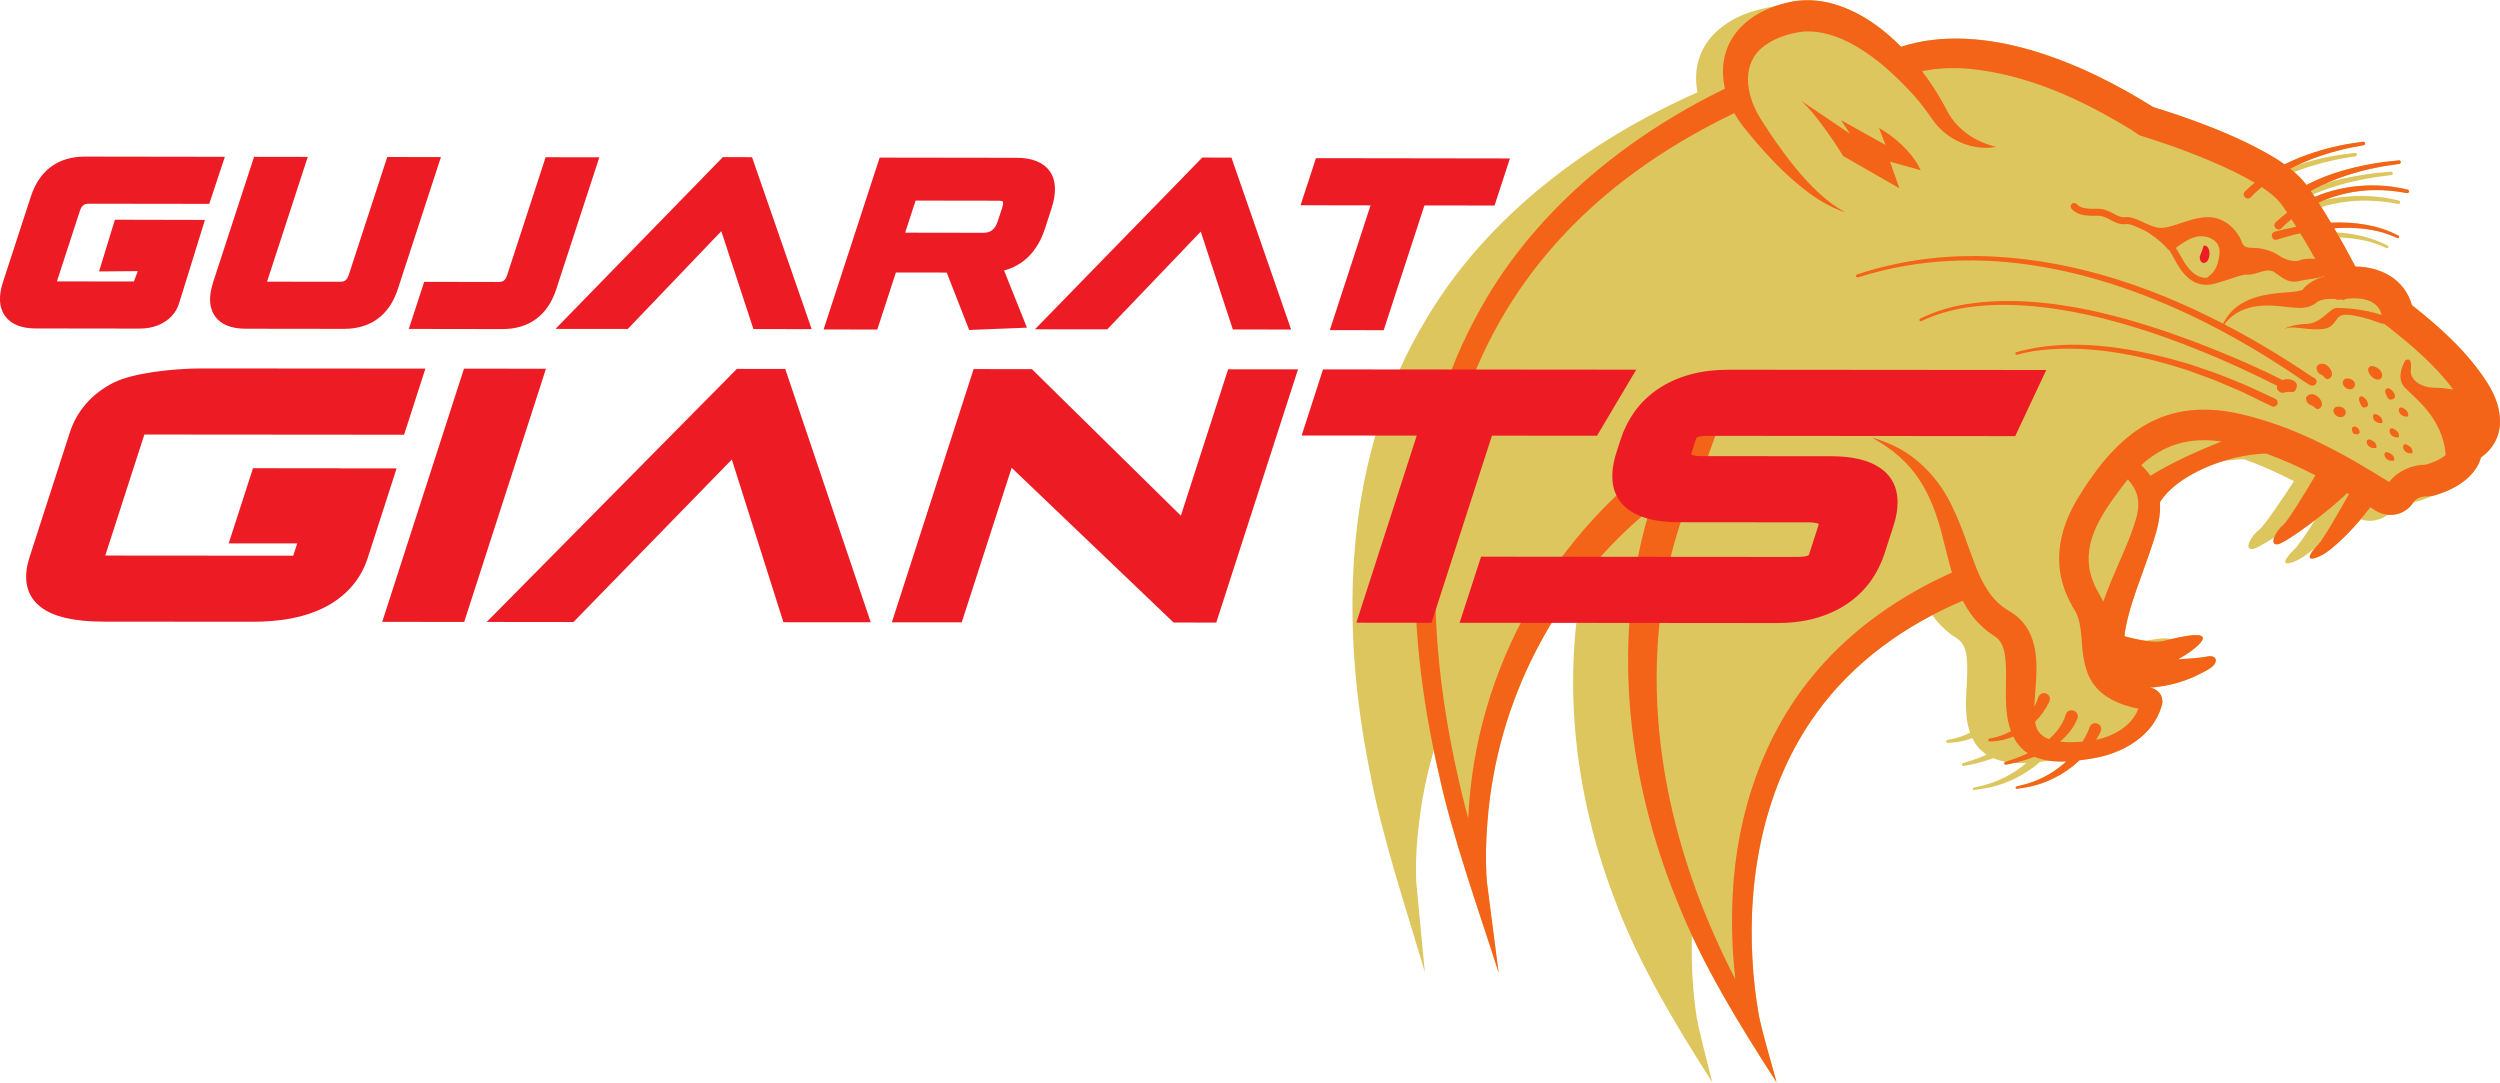 <svg xmlns="http://www.w3.org/2000/svg" width="480.568" height="208.087" version="1.1" viewBox="46.78 756.6 806.13 348.91">
 <defs>
  <clipPath id="clipPath2180">
   <path transform="translate(-272.01 -161.08)" d="m0 900h720v-900h-720z"/>
  </clipPath>
  <clipPath id="clipPath2182">
   <path transform="translate(-272.46 -161.36)" d="m0 900h720v-900h-720z"/>
  </clipPath>
  <clipPath id="clipPath2184">
   <path transform="translate(-266.76 -161.55)" d="m0 900h720v-900h-720z"/>
  </clipPath>
  <clipPath id="clipPath2190">
   <path transform="translate(-253.07 -168.54)" d="m0 900h720v-900h-720z"/>
  </clipPath>
  <clipPath id="clipPath2192">
   <path transform="translate(-267.6 -160.6)" d="m0 900h720v-900h-720z"/>
  </clipPath>
  <clipPath id="clipPath2194">
   <path transform="translate(-268.16 -159.95)" d="m0 900h720v-900h-720z"/>
  </clipPath>
  <clipPath id="clipPath2196">
   <path transform="translate(-269.13 -159.09)" d="m0 900h720v-900h-720z"/>
  </clipPath>
  <clipPath id="clipPath2198">
   <path transform="translate(-268.55 -159.51)" d="m0 900h720v-900h-720z"/>
  </clipPath>
  <clipPath id="clipPath2200">
   <path transform="translate(-265.84 -161.47)" d="m0 900h720v-900h-720z"/>
  </clipPath>
  <clipPath id="clipPath2202">
   <path transform="translate(-266.82 -160.99)" d="m0 900h720v-900h-720z"/>
  </clipPath>
  <clipPath id="clipPath2204">
   <path transform="translate(-268.15 -161.37)" d="m0 900h720v-900h-720z"/>
  </clipPath>
  <clipPath id="clipPath2206">
   <path transform="translate(-268.92 -161.47)" d="m0 900h720v-900h-720z"/>
  </clipPath>
  <clipPath id="clipPath2208">
   <path transform="translate(-268.58 -160.65)" d="m0 900h720v-900h-720z"/>
  </clipPath>
  <clipPath id="clipPath2210">
   <path transform="translate(-269.27 -160.83)" d="m0 900h720v-900h-720z"/>
  </clipPath>
  <clipPath id="clipPath2212">
   <path transform="translate(-269.3 -159.87)" d="m0 900h720v-900h-720z"/>
  </clipPath>
  <clipPath id="clipPath2214">
   <path transform="translate(-269.87 -160.28)" d="m0 900h720v-900h-720z"/>
  </clipPath>
  <clipPath id="clipPath2216">
   <path transform="translate(-269.74 -159.36)" d="m0 900h720v-900h-720z"/>
  </clipPath>
  <clipPath id="clipPath2218">
   <path transform="translate(-268.76 -160.34)" d="m0 900h720v-900h-720z"/>
  </clipPath>
  <clipPath id="clipPath2220">
   <path transform="translate(-267.18 -161.97)" d="m0 900h720v-900h-720z"/>
  </clipPath>
  <clipPath id="clipPath2222">
   <path transform="translate(-265.57 -160.85)" d="m0 900h720v-900h-720z"/>
  </clipPath>
  <clipPath id="clipPath2224">
   <path transform="translate(-263.19 -165.64)" d="m0 900h720v-900h-720z"/>
  </clipPath>
  <clipPath id="clipPath2226">
   <path transform="translate(-246.77 -159.54)" d="m0 900h720v-900h-720z"/>
  </clipPath>
  <clipPath id="clipPath2228">
   <path transform="translate(-240.27 -168.65)" d="m0 900h720v-900h-720z"/>
  </clipPath>
 </defs>
 <g>
  <path transform="matrix(9.94 0 0 -9.94 844.46 882.87)" d="m0 0c-0.623 1.002-1.5 1.788-2.423 2.519-0.212 0.827-0.984 1.233-1.834 1.249-0.114 0.228-0.231 0.45-0.351 0.674-0.101 0.187-0.204 0.373-0.309 0.557 0.546 0.032 1.094-3e-3 1.614-0.153 0.161-0.049 0.318-0.109 0.468-0.182 0.052-0.025 0.092 0.05 0.044 0.076-0.661 0.35-1.442 0.463-2.229 0.441-0.126 0.216-0.255 0.43-0.389 0.642 0.576 0.244 1.201 0.375 1.825 0.38 0.378 4e-3 0.756-0.034 1.126-0.108 0.03-6e-3 0.062 0.012 0.07 0.042s-0.01 0.06-0.041 0.068c-1.009 0.25-2.119 0.185-3.099-0.197-0.041 0.064-0.083 0.127-0.126 0.19 0.044 0.023 0.088 0.045 0.132 0.067 0.661 0.32 1.382 0.533 2.106 0.659 0.237 0.045 0.501 0.076 0.738 0.106 0.076 0.011 0.063 0.117-0.011 0.111-0.166-0.015-0.333-0.027-0.499-0.045-0.883-0.109-1.791-0.31-2.599-0.703-1e-3 1e-3 -1e-3 2e-3 -2e-3 3e-3 -0.151 0.195-0.327 0.367-0.519 0.522 0.138 0.066 0.278 0.129 0.421 0.187 0.406 0.16 0.834 0.297 1.262 0.389 0.249 0.06 0.53 0.105 0.782 0.145 0.032 4e-3 0.057 0.033 0.053 0.064s-0.033 0.052-0.065 0.048c-0.178-0.024-0.356-0.044-0.533-0.071-0.724-0.118-1.44-0.316-2.109-0.62-0.377 0.27-0.8 0.488-1.204 0.692-1.006 0.483-2.042 0.86-3.114 1.193-2.28 1.439-5.573 2.852-8.374 2.04l1e-3 -3e-3c-0.958 0.983-2.373 1.81-3.854 1.453-0.472-0.106-0.927-0.277-1.337-0.59-0.748-0.571-0.955-1.364-0.803-2.129-3.542-1.569-6.79-4.005-8.759-7.287-2.75-4.49-2.855-9.907-1.861-14.802 0.372-2.02 1.19-4.463 1.773-6.45l-0.278 2.934c-5e-3 0.072-7e-3 0.157-9e-3 0.236-8e-3 0.573 0.033 1.147 0.106 1.718 0.475 3.97 2.657 7.639 5.944 10.107-0.063-0.174-0.122-0.348-0.179-0.523-1.278-3.991-0.892-8.304 0.576-12.114 0.769-2.079 1.975-4.063 3.164-5.934-0.101 0.439-0.495 1.869-0.535 2.318-0.073 0.528-0.113 1.061-0.126 1.596-0.069 2.814 0.647 5.755 2.487 8.044 1.3 1.635 3.114 2.83 5.078 3.597 0.096-0.194 0.212-0.382 0.354-0.559 0.178-0.219 0.397-0.419 0.643-0.573 0.076-0.047 0.15-0.107 0.2-0.177 0.154-0.211 0.166-0.511 0.172-0.793 0.01-0.66-0.145-1.44 0.091-2.111-0.224-0.119-0.472-0.196-0.728-0.235-0.027-3e-3 -0.048-0.025-0.048-0.051 1e-3 -0.027 0.025-0.048 0.053-0.046 0.204 0.011 0.413 0.03 0.613 0.095 0.062 0.017 0.122 0.039 0.182 0.062 0.025-0.052 0.052-0.103 0.082-0.153 0.106-0.164 0.236-0.289 0.384-0.385-0.039-0.018-0.076-0.035-0.099-0.046-0.19-0.081-0.465-0.172-0.667-0.231-0.059-0.018-0.037-0.101 0.021-0.09l0.354 0.069c0.2 0.049 0.415 0.112 0.61 0.182 0.319-0.136 0.693-0.169 1.068-0.155-0.371-0.318-0.814-0.559-1.289-0.698-0.12-0.041-0.291-0.07-0.417-0.103-0.049-0.012-0.035-0.081 0.013-0.075l0.216 0.031c0.707 0.096 1.388 0.413 1.923 0.88 0.159 0.018 0.315 0.04 0.463 0.063 0.978 0.15 2.03 0.696 2.36 1.676 0.024 0.063 0.036 0.137 0.028 0.205-0.019 0.198-0.193 0.354-0.393 0.381 0 0-3e-3 1e-3 -7e-3 2e-3 0.987 0.07 1.554 0.362 1.936 0.555 0.462 0.233 0.34 0.506 0.017 0.435-0.176-0.039-0.612-0.065-0.974-0.081 0.298 0.153 0.546 0.317 0.705 0.463 0.528 0.487-0.462 0.293-1.148 0.134-0.325-0.076-0.857 0.025-1.327 0.153 0.013 0.103 0.033 0.211 0.06 0.32 0.192 0.767 0.535 1.489 0.838 2.247 0.21 0.547 0.47 1.118 0.451 1.717 0 5e-3 -1e-3 9e-3 -1e-3 0.014 0.162 0.231 0.387 0.435 0.636 0.609 0.817 0.556 1.963 0.9 2.973 0.925 0.555-0.197 1.095-0.44 1.62-0.71-0.35-0.536-0.969-1.462-1.14-1.588-0.243-0.179-0.505-0.648-0.202-0.614 0.261 0.03 1.753 1.051 2.378 1.626 0.02-0.012 0.039-0.023 0.059-0.034-0.298-0.48-0.906-1.444-1.081-1.603-0.234-0.213-0.554-0.627 0.041-0.378 0.456 0.191 1.281 0.988 1.734 1.555 0.038-0.024 0.075-0.047 0.113-0.071 0.347-0.253 0.846-0.243 1.182 0.053 0.081 0.064 0.131 0.155 0.203 0.225 0.103 0.092 0.26 0.129 0.401 0.125h-7e-3l0.193 0.015c0.666 0.161 1.44 0.548 1.657 1.22 0.867 0.578 0.814 1.538 0.302 2.367" clip-path="url(#clipPath2180)" fill="#ddc65e"/>
  <path transform="matrix(9.94 0 0 -9.94 848.89 880.09)" d="m0 0c-0.644 1.012-1.529 1.802-2.456 2.535-0.236 0.837-1.003 1.242-1.832 1.249-0.119 0.23-0.241 0.454-0.366 0.681-0.105 0.188-0.212 0.375-0.321 0.562 0.531 0.037 1.066 8e-3 1.579-0.138 0.159-0.048 0.314-0.108 0.463-0.18 0.052-0.025 0.088 0.051 0.04 0.078-0.657 0.348-1.423 0.454-2.189 0.422-0.13 0.219-0.264 0.435-0.402 0.648 0.553 0.254 1.157 0.395 1.766 0.407 0.368 8e-3 0.738-0.026 1.102-0.097 0.03-6e-3 0.06 0.013 0.067 0.043 7e-3 0.031-0.012 0.062-0.043 0.069-0.993 0.243-2.073 0.163-3.014-0.235-0.043 0.064-0.085 0.127-0.129 0.191 0.042 0.023 0.084 0.047 0.125 0.069 0.633 0.333 1.328 0.558 2.03 0.695 0.229 0.048 0.486 0.083 0.716 0.116 0.074 0.012 0.058 0.12-0.014 0.113-0.162-0.017-0.324-0.032-0.485-0.051-0.858-0.123-1.736-0.337-2.509-0.746-1e-3 1e-3 -2e-3 2e-3 -2e-3 3e-3 -0.154 0.197-0.331 0.369-0.524 0.524 0.132 0.069 0.266 0.134 0.403 0.195 0.389 0.167 0.802 0.311 1.215 0.411 0.242 0.063 0.514 0.112 0.758 0.156 0.031 5e-3 0.054 0.034 0.049 0.066-5e-3 0.031-0.034 0.052-0.065 0.048-0.172-0.027-0.345-0.049-0.517-0.079-0.701-0.128-1.392-0.338-2.032-0.655-0.377 0.27-0.796 0.485-1.197 0.688-0.995 0.477-2.014 0.847-3.067 1.171-2.263 1.429-5.501 2.816-8.173 1.956l1e-3 -3e-3c-0.961 0.981-2.353 1.798-3.765 1.415-0.449-0.113-0.88-0.292-1.261-0.613-0.696-0.586-0.864-1.389-0.69-2.158-3.332-1.625-6.339-4.112-8.087-7.426-2.438-4.521-2.324-9.936-1.19-14.818 0.432-2.014 1.304-4.448 1.934-6.428l-0.378 2.925c-7e-3 0.071-0.013 0.156-0.018 0.236-0.029 0.571-0.013 1.144 0.034 1.714 0.297 3.966 2.231 7.649 5.271 10.144-0.053-0.174-0.104-0.35-0.151-0.525-1.067-4.008-0.532-8.323 1.013-12.128 0.813-2.078 2.04-4.059 3.247-5.929-0.113 0.439-0.544 1.868-0.599 2.317-0.09 0.528-0.149 1.062-0.181 1.596-0.172 2.816 0.402 5.764 2.077 8.067 1.185 1.648 2.883 2.859 4.744 3.643 0.1-0.195 0.218-0.383 0.362-0.561 0.179-0.219 0.397-0.419 0.64-0.572 0.075-0.047 0.148-0.107 0.2-0.177 0.155-0.212 0.178-0.514 0.195-0.798 0.034-0.664-0.087-1.449 0.165-2.123-0.212-0.121-0.448-0.2-0.693-0.24-0.025-3e-3 -0.045-0.025-0.043-0.052 1e-3 -0.027 0.025-0.048 0.052-0.046 0.196 0.012 0.396 0.033 0.587 0.098 0.059 0.019 0.116 0.04 0.173 0.064 0.026-0.052 0.053-0.104 0.085-0.154 0.108-0.164 0.238-0.289 0.384-0.385-0.037-0.018-0.072-0.036-0.094-0.046-0.18-0.084-0.442-0.176-0.635-0.236-0.055-0.018-0.031-0.102 0.025-0.09l0.338 0.071c0.191 0.05 0.396 0.114 0.581 0.185 0.313-0.135 0.674-0.167 1.036-0.151-0.346-0.322-0.765-0.566-1.217-0.708-0.115-0.042-0.278-0.071-0.398-0.106-0.047-0.012-0.031-0.081 0.015-0.074l0.206 0.032c0.679 0.099 1.323 0.42 1.823 0.892 0.153 0.019 0.302 0.043 0.444 0.066 0.939 0.156 1.937 0.709 2.221 1.699 0.02 0.064 0.03 0.138 0.019 0.207-0.026 0.2-0.199 0.356-0.394 0.382 0 0-3e-3 1e-3 -7e-3 2e-3 0.952 0.076 1.491 0.373 1.855 0.57 0.439 0.238 0.311 0.512 0 0.439-0.169-0.04-0.59-0.069-0.941-0.087 0.284 0.156 0.518 0.323 0.666 0.471 0.494 0.494-0.457 0.293-1.116 0.128-0.312-0.077-0.83 0.022-1.289 0.148 9e-3 0.103 0.024 0.212 0.046 0.322 0.158 0.776 0.464 1.506 0.73 2.273 0.183 0.553 0.414 1.132 0.374 1.737-1e-3 5e-3 -1e-3 0.01-2e-3 0.015 0.148 0.234 0.359 0.442 0.594 0.619 0.772 0.569 1.871 0.926 2.851 0.96 0.546-0.196 1.08-0.437 1.6-0.707-0.322-0.545-0.89-1.486-1.051-1.615-0.229-0.183-0.467-0.659-0.175-0.622 0.253 0.032 1.667 1.076 2.255 1.663 0.019-0.012 0.039-0.023 0.058-0.035-0.272-0.488-0.829-1.468-0.994-1.63-0.22-0.218-0.516-0.639 0.053-0.382 0.437 0.197 1.211 1.009 1.632 1.586 0.037-0.023 0.075-0.047 0.112-0.07 0.347-0.254 0.833-0.241 1.151 0.062 0.076 0.065 0.122 0.158 0.19 0.229 0.097 0.095 0.248 0.133 0.386 0.13h-7e-3l0.188 0.017c0.644 0.168 1.386 0.567 1.575 1.25 0.827 0.594 0.742 1.568 0.212 2.406" clip-path="url(#clipPath2182)" fill="#ddc65e"/>
  <g fill="#f36318">
   <path transform="matrix(9.94 0 0 -9.94 792.29 878.2)" d="m0 0h1e-3 -1e-3m-0.098-0.059c5e-3 0.014 0.019 0.026 0.036 0.036-0.013-9e-3 -0.025-0.021-0.036-0.036m-2.906 4.029c-0.059-0.419-0.17-0.569-0.407-0.741-0.102-2e-3 -0.196 0.016-0.285 0.058h-1e-3c-0.017 8e-3 -0.034 0.017-0.05 0.026-0.069 0.04-0.135 0.093-0.201 0.163-0.019 0.02-0.037 0.041-0.055 0.062 0 1e-3 -1e-3 1e-3 -1e-3 1e-3v1e-3c-1e-3 0-1e-3 1e-3 -1e-3 1e-3 -0.01 0.012-0.02 0.024-0.03 0.037-0.039 0.051-0.079 0.109-0.12 0.175-0.015 0.024-0.029 0.048-0.043 0.072-1e-3 0-1e-3 1e-3 -1e-3 1e-3 -1e-3 1e-3 -2e-3 2e-3 -2e-3 3e-3 -1e-3 1e-3 -1e-3 2e-3 -2e-3 3e-3 -0.013 0.024-0.027 0.047-0.04 0.071-1e-3 1e-3 -2e-3 3e-3 -3e-3 4e-3 -1e-3 2e-3 -1e-3 3e-3 -2e-3 5e-3 -0.013 0.023-0.025 0.045-0.037 0.068-2e-3 3e-3 -4e-3 5e-3 -6e-3 8e-3 -1e-3 2e-3 -1e-3 5e-3 -3e-3 7e-3l-0.027 0.05c-6e-3 0.012-0.015 0.022-0.025 0.031-2e-3 0.012-6e-3 0.025-0.013 0.036l-9e-3 0.014c-5e-3 8e-3 -0.012 0.016-0.019 0.022-3e-3 8e-3 -6e-3 0.016-0.011 0.024l-6e-3 8e-3c-4e-3 6e-3 -9e-3 0.011-0.014 0.016 0.156 0.124 0.512 0.379 0.796 0.382 0.214 3e-3 0.401-0.069 0.513-0.197 0.093-0.106 0.129-0.244 0.105-0.411m6.7-6.803c-0.454-2e-3 -0.912-0.202-1.194-0.563-1.493 0.936-3.046 1.796-4.792 2.199-2.495 0.58-3.973-0.578-5.241-2.618-0.765-1.211-0.953-2.473-0.166-3.738 0.163-0.276 0.186-0.571 0.221-0.902 0.064-1.089 0.257-1.779 1.387-2.175 0.152-0.051 0.304-0.089 0.458-0.119-0.211-0.551-0.786-0.886-1.372-1.009 0.053 0.087 0.104 0.176 0.148 0.268 0.103 0.253-0.273 0.392-0.36 0.135-0.057-0.161-0.139-0.316-0.229-0.463-0.224-0.019-0.488-0.03-0.733 0 0.25 0.208 0.459 0.462 0.573 0.77 0.058 0.259-0.319 0.352-0.39 0.097-0.047-0.19-0.157-0.361-0.279-0.518-0.076-0.095-0.163-0.185-0.257-0.268-0.175 0.066-0.317 0.171-0.39 0.334-0.03 0.071-0.051 0.147-0.065 0.227 0.192 0.192 0.351 0.418 0.467 0.662 0.1 0.252-0.273 0.389-0.36 0.133-0.034-0.102-0.078-0.201-0.129-0.297 3e-3 0.062 6e-3 0.124 0.01 0.184 0.051 0.81 0.213 1.83-0.38 2.544-0.151 0.188-0.351 0.315-0.554 0.435-0.731 0.481-0.977 1.387-1.278 2.193-0.131 0.362-0.27 0.733-0.445 1.094-0.418 0.907-1.143 1.697-2.073 2.082-0.18 0.076-0.362 0.142-0.548 0.194 0.167-0.096 0.331-0.196 0.486-0.306 1.176-0.799 1.585-1.945 1.895-3.273 0.068-0.266 0.134-0.536 0.213-0.802-1.655-0.742-3.189-1.796-4.371-3.18-1.733-2.005-2.611-4.638-2.74-7.259-0.046-0.922-0.021-1.847 0.088-2.762-0.475 0.925-0.899 1.874-1.259 2.845-0.821 2.233-1.3 4.581-1.297 6.956 9e-3 2.232 0.407 4.498 1.383 6.513 0.031 0.061 0.089 0.173 0.123 0.23l0.638 1.755-1.444-0.997c-4.035-2.701-6.599-7.229-6.812-12.078-2.489 9.357-1.039 18.247 8.634 22.882 0.091-0.165 0.196-0.323 0.315-0.472 0.451-0.562 0.938-1.109 1.47-1.595 0.533-0.477 1.126-0.935 1.815-1.149-0.315 0.168-0.598 0.379-0.853 0.619-0.578 0.534-1.057 1.168-1.504 1.812-0.138 0.209-0.298 0.442-0.424 0.656-0.455 0.749-0.612 1.766 0.173 2.325 0.346 0.252 0.789 0.39 1.215 0.446 1.371 0.114 2.744-1.103 3.624-2.078 0.233-0.26 0.434-0.543 0.636-0.827 0.449-0.618 1.277-0.972 2.021-0.833-0.666 0.167-1.241 0.54-1.569 1.135-0.028 0.053-0.093 0.171-0.119 0.225-0.209 0.384-0.447 0.748-0.711 1.095 0.477 0.101 0.979 0.122 1.482 0.083 1.893-0.171 3.704-0.997 5.313-1.99 0.093-0.058 0.181-0.119 0.265-0.176l0.078-0.023c1.007-0.314 2.022-0.69 2.973-1.149 0.216-0.109 0.452-0.229 0.681-0.363-0.112-0.088-0.22-0.182-0.321-0.284-0.123-0.134 0.075-0.314 0.197-0.183 0.102 0.114 0.227 0.224 0.352 0.325 0.26-0.172 0.495-0.364 0.656-0.583 0.057-0.081 0.111-0.164 0.167-0.246-0.131-0.098-0.256-0.202-0.375-0.316-0.124-0.132 0.07-0.315 0.195-0.186 0.094 0.102 0.206 0.2 0.319 0.29 0.053-0.081 0.105-0.162 0.157-0.245-0.24-0.045-0.474-0.1-0.698-0.16-0.174-0.055-0.092-0.31 0.08-0.257 0.241 0.082 0.494 0.149 0.748 0.205 0.167-0.273 0.328-0.55 0.484-0.831-0.149 0.014-0.337 0.014-0.488-0.041-0.214-0.078-0.508 0.024-0.69 0.153-0.206 0.144-0.545 0.246-0.825 0.246-0.244 0-0.326 0.042-0.38 0.197-0.109 0.312-0.502 0.8-1.096 0.8-7e-3 0-0.014 0-0.022-1e-3 -0.291-6e-3 -0.58-0.101-0.86-0.194-0.286-0.095-0.556-0.185-0.752-0.145-0.086 0.018-0.172 0.045-0.271 0.086-0.071 0.029-0.14 0.062-0.207 0.093-0.199 0.095-0.386 0.184-0.591 0.16-0.114-0.014-0.223 0.044-0.349 0.11-0.152 0.08-0.325 0.17-0.555 0.164-0.37-0.012-0.541 0.027-0.65 0.149-0.041 0.046-0.113 0.051-0.16 9e-3 -0.046-0.042-0.05-0.114-8e-3 -0.16 0.181-0.203 0.451-0.237 0.825-0.225 0.172 6e-3 0.303-0.064 0.442-0.138 0.146-0.076 0.296-0.156 0.482-0.134 0.14 0.016 0.291-0.056 0.467-0.14 0.067-0.031 0.135-0.063 0.209-0.094 0.053-0.033 0.458-0.288 0.714-0.595 0.016-0.018 0.035-0.03 0.057-0.036 0-0.023 7e-3 -0.046 0.021-0.065 4e-3 -7e-3 0.01-0.013 0.015-0.018 3e-3 -6e-3 5e-3 -0.013 9e-3 -0.019l7e-3 -0.011c6e-3 -0.01 0.013-0.018 0.021-0.025 2e-3 -0.01 5e-3 -0.021 0.011-0.031l0.027-0.05c1e-3 -2e-3 4e-3 -4e-3 5e-3 -7e-3s2e-3 -6e-3 4e-3 -9e-3c0.012-0.023 0.025-0.046 0.038-0.07l3e-3 -3e-3c1e-3 -2e-3 1e-3 -4e-3 2e-3 -6e-3h1e-3c0.013-0.025 0.027-0.049 0.042-0.074 0-1e-3 1e-3 -2e-3 2e-3 -2e-3 0-2e-3 1e-3 -3e-3 1e-3 -4e-3 0.015-0.026 0.03-0.051 0.046-0.076 1e-3 -1e-3 1e-3 -2e-3 1e-3 -2e-3v-1e-3h1e-3c0.045-0.073 0.089-0.137 0.134-0.195 0.011-0.014 0.022-0.028 0.033-0.042h1e-3c0-1e-3 0-1e-3 1e-3 -1e-3v-1e-3l1e-3 -1e-3c0.02-0.025 0.042-0.049 0.063-0.072h1e-3v-1e-3c8e-3 -8e-3 0.015-0.016 0.023-0.023 0.094-0.095 0.191-0.166 0.296-0.215 1e-3 0 1e-3 0 1e-3 -1e-3h1e-3c0.114-0.053 0.235-0.079 0.363-0.079 0.016 0 0.033 0 0.049 1e-3h1e-3c4e-3 0 9e-3 0 0.014 1e-3 0.074 5e-3 0.15 0.018 0.227 0.04 0.272 0.077 0.462 0.141 0.6 0.188 0.217 0.073 0.315 0.107 0.455 0.1 0.111-5e-3 0.224 0.03 0.344 0.067 0.195 0.059 0.378 0.116 0.533 3e-3l0.031-0.023c0.288-0.211 0.461-0.339 0.812-0.245 0.064 0.018 0.162 0.032 0.265 0.047 0.19 0.027 0.372 0.054 0.5 0.111 3e-3 -4e-3 5e-3 -9e-3 7e-3 -0.013-0.263-0.076-0.528-0.203-0.708-0.425 3e-3 3e-3 8e-3 4e-3 0.01 5e-3 0.012 2e-3 1e-3 -0.01-0.021-0.021-0.228-0.083-0.519-0.072-0.781-0.105-0.579-0.049-1.243-0.221-1.617-0.711-0.069-0.088-0.127-0.182-0.177-0.28-2.483 1.287-5.182 2.161-7.992 2.193-1.315 0.012-2.633-0.181-3.88-0.596-0.027-8e-3 -0.041-0.037-0.033-0.063 9e-3 -0.027 0.037-0.042 0.064-0.033 3.97 1.266 8.135 0.205 11.748-1.713-2e-3 -7e-3 -5e-3 -0.013-8e-3 -0.02 4e-3 7e-3 8e-3 0.012 0.011 0.018 0.944-0.501 1.85-1.06 2.705-1.652 0.033-0.022 0.129-0.084 0.161-0.103 0.036-0.022 0.077-0.044 0.123-0.043 0.011-6e-3 0.095 0.022 0.111 0.061 0.061 0.094-3e-3 0.187-0.085 0.206l-0.014 8e-3 -0.048 0.029c-0.903 0.609-1.846 1.18-2.823 1.688 0.419 0.544 1.062 0.663 1.759 0.588 0.377-0.014 0.905-0.177 1.233 0.121 0.119 0.084 0.262 0.107 0.446 0.116 0.062 2e-3 0.128 0 0.194-5e-3l0.015-0.03s0.063 7e-3 0.138 0.015c0.04-6e-3 0.079-0.014 0.116-0.022l4e-3 0.035c0.068 7e-3 0.122 0.013 0.122 0.013 0.021 1e-3 0.065 7e-3 0.086 7e-3 0.419 0.026 0.892-0.09 0.989-0.536-0.602 0.206-1.26 0.228-1.453 0.228-0.235 0-0.486-0.502-0.988-0.518s-0.738-0.173-0.738-0.173c0.314 0.142 0.644-0.031 1.208 0 0.565 0.032 0.393 0.471 0.816 0.471 0.424 0 1.193-0.298 1.193-0.298l0.032 0.012c0.043-0.032 0.143-0.107 0.143-0.107 0.761-0.596 1.532-1.253 2.111-2.032-0.206 0.031-0.421 0.056-0.591 0.056-0.471 0-0.816 0.266-0.785 0.58s-0.031 0.377-0.173 0.314c0 0-0.345-0.533-0.031-0.879 0.277-0.304 1.248-0.975 1.334-2.194-0.168-0.151-0.394-0.241-0.639-0.317m-8.938-0.361c-0.086 0.126-0.187 0.242-0.299 0.345 0.731 0.671 1.57 0.921 2.6 0.767-0.249-0.099-0.486-0.197-0.69-0.286-0.552-0.241-1.097-0.504-1.611-0.826m-0.526-1.588c-0.244-0.753-0.705-1.631-1.005-2.496-7e-3 0.016-0.014 0.033-0.021 0.048-0.023 0.047-0.062 0.121-0.089 0.165-0.174 0.292-0.299 0.594-0.344 0.898-0.148 1.03 0.553 1.945 1.155 2.736 0.031 0.04 0.063 0.08 0.095 0.118 0.151-0.157 0.266-0.348 0.316-0.56 0.07-0.309-7e-3 -0.61-0.107-0.909m11.462 4.592c-0.643 1.012-1.528 1.802-2.455 2.535-0.236 0.837-1.003 1.241-1.832 1.249-0.12 0.229-0.241 0.454-0.366 0.68-0.106 0.189-0.213 0.376-0.321 0.562 0.531 0.038 1.065 9e-3 1.579-0.138 0.158-0.048 0.313-0.107 0.463-0.179 0.051-0.025 0.088 0.051 0.04 0.078-0.657 0.348-1.423 0.453-2.19 0.422-0.129 0.219-0.263 0.435-0.401 0.648 0.552 0.254 1.157 0.394 1.765 0.407 0.369 8e-3 0.739-0.026 1.103-0.097 0.03-6e-3 0.06 0.013 0.067 0.043 7e-3 0.031-0.012 0.062-0.043 0.069-0.994 0.243-2.073 0.163-3.014-0.236-0.043 0.064-0.086 0.128-0.13 0.192l0.126 0.069c0.633 0.333 1.328 0.558 2.03 0.695 0.229 0.048 0.486 0.083 0.716 0.115 0.074 0.013 0.057 0.121-0.015 0.114-0.161-0.017-0.323-0.032-0.485-0.052-0.858-0.122-1.736-0.336-2.508-0.745l-3e-3 3e-3c-0.153 0.197-0.331 0.369-0.524 0.524 0.132 0.069 0.267 0.134 0.403 0.195 0.39 0.167 0.803 0.311 1.216 0.41 0.241 0.064 0.514 0.113 0.757 0.157 0.032 4e-3 0.055 0.034 0.05 0.066-5e-3 0.031-0.034 0.052-0.065 0.047-0.173-0.026-0.346-0.048-0.518-0.078-0.701-0.129-1.391-0.339-2.031-0.655-0.377 0.269-0.796 0.485-1.197 0.688-0.995 0.477-2.015 0.846-3.068 1.171-2.262 1.429-5.5 2.815-8.173 1.956l1e-3 -3e-3c-0.96 0.981-2.353 1.797-3.764 1.415-0.449-0.113-0.88-0.292-1.262-0.613-0.696-0.586-0.864-1.39-0.69-2.159-3.331-1.625-6.339-4.111-8.087-7.425-2.438-4.522-2.324-9.936-1.189-14.818 0.431-2.014 1.303-4.448 1.933-6.428l-0.378 2.925c-7e-3 0.071-0.013 0.156-0.017 0.235-0.03 0.571-0.013 1.145 0.033 1.715 0.297 3.966 2.231 7.649 5.271 10.144-0.053-0.175-0.103-0.35-0.151-0.526-1.066-4.007-0.532-8.322 1.014-12.128 0.813-2.077 2.04-4.058 3.246-5.928-0.113 0.439-0.543 1.868-0.599 2.317-0.089 0.527-0.148 1.061-0.18 1.596-0.173 2.816 0.401 5.764 2.076 8.067 1.186 1.648 2.883 2.859 4.744 3.642 0.101-0.194 0.218-0.382 0.362-0.56 0.18-0.219 0.398-0.419 0.64-0.573 0.076-0.046 0.149-0.106 0.2-0.176 0.156-0.212 0.179-0.514 0.195-0.798 0.034-0.664-0.086-1.449 0.166-2.123-0.212-0.121-0.448-0.2-0.693-0.24-0.026-3e-3 -0.046-0.026-0.044-0.052 2e-3 -0.027 0.025-0.048 0.052-0.046 0.196 0.012 0.397 0.032 0.588 0.098 0.058 0.018 0.116 0.04 0.172 0.063 0.026-0.051 0.054-0.103 0.085-0.153 0.108-0.164 0.238-0.289 0.384-0.385-0.037-0.018-0.072-0.036-0.094-0.047-0.18-0.083-0.442-0.175-0.634-0.235-0.056-0.018-0.032-0.102 0.024-0.09l0.338 0.07c0.191 0.05 0.396 0.114 0.581 0.186h1e-3c0.312-0.135 0.674-0.167 1.035-0.152-0.346-0.321-0.765-0.565-1.217-0.707-0.115-0.042-0.278-0.071-0.398-0.106-0.047-0.012-0.03-0.081 0.015-0.074l0.207 0.031c0.678 0.099 1.323 0.421 1.822 0.893 0.153 0.019 0.303 0.042 0.445 0.066 0.939 0.155 1.936 0.709 2.22 1.698 0.021 0.064 0.03 0.139 0.019 0.208-0.025 0.199-0.199 0.356-0.393 0.382 0 0-3e-3 1e-3 -7e-3 2e-3 0.952 0.076 1.491 0.373 1.854 0.569 0.439 0.238 0.311 0.513 0 0.44-0.169-0.04-0.59-0.069-0.94-0.087 0.284 0.156 0.517 0.322 0.666 0.471 0.494 0.494-0.458 0.293-1.117 0.128-0.311-0.078-0.829 0.021-1.289 0.147 9e-3 0.104 0.025 0.213 0.047 0.323 0.158 0.776 0.463 1.506 0.729 2.273 0.183 0.553 0.414 1.132 0.374 1.737 0 5e-3 -1e-3 9e-3 -1e-3 0.014 0.148 0.235 0.358 0.443 0.593 0.62 0.772 0.569 1.872 0.926 2.851 0.96 0.547-0.196 1.08-0.437 1.601-0.707-0.322-0.545-0.89-1.486-1.052-1.615-0.229-0.183-0.467-0.659-0.174-0.622 0.252 0.031 1.667 1.075 2.254 1.662 0.02-0.011 0.039-0.022 0.059-0.034-0.273-0.488-0.83-1.468-0.994-1.63-0.221-0.218-0.517-0.639 0.052-0.382 0.437 0.196 1.211 1.008 1.633 1.586 0.037-0.023 0.074-0.047 0.112-0.071 0.347-0.253 0.833-0.24 1.15 0.063 0.076 0.065 0.122 0.158 0.19 0.229 0.097 0.095 0.249 0.133 0.386 0.13h-7e-3l0.189 0.016c0.644 0.169 1.386 0.568 1.575 1.251 0.826 0.594 0.741 1.568 0.211 2.406" clip-path="url(#clipPath2184)"/>
   <path transform="matrix(9.94 0 0 -9.94 656.22 808.66)" d="m0 0 0.998-0.278c-0.41 0.865-1.354 1.371-1.354 1.371l0.21-0.552-1.446 0.808 0.301-0.447-1.609 1.085c0.566-0.476 1.381-1.804 1.381-1.804l1.822-1.045z" clip-path="url(#clipPath2190)"/>
   <path transform="matrix(9.94 0 0 -9.94 800.59 887.63)" d="m0 0c-0.051-4e-3 -0.101-0.03-0.126-0.074-0.036-0.068 0-0.155 0.058-0.206 0.059-0.052 0.143-0.079 0.217-0.055 0.092 0.029 0.135 0.126 0.099 0.212-0.039 0.09-0.156 0.131-0.248 0.123" clip-path="url(#clipPath2192)"/>
   <path transform="matrix(9.94 0 0 -9.94 806.16 894.05)" d="m0 0s-0.079 4e-3 -0.095-0.055c-9e-3 -0.034 0-0.07 0.01-0.104 9e-3 -0.029 0.02-0.061 0.046-0.077 0.016-0.01 0.036-0.012 0.055-0.014 0.046-4e-3 0.102-4e-3 0.126 0.036 0.013 0.022 0.01 0.05 2e-3 0.075-0.02 0.067-0.077 0.121-0.144 0.139" clip-path="url(#clipPath2194)"/>
   <path transform="matrix(9.94 0 0 -9.94 815.8 902.57)" d="m0 0c-0.015-0.021-0.018-0.05-0.014-0.076 8e-3 -0.061 0.05-0.115 0.104-0.145 0.053-0.031 0.118-0.04 0.179-0.032 9e-3 1e-3 0.019 2e-3 0.026 9e-3 8e-3 7e-3 9e-3 0.019 0.01 0.03 1e-3 0.059-0.029 0.117-0.074 0.157-0.043 0.037-0.185 0.121-0.231 0.057" clip-path="url(#clipPath2196)"/>
   <path transform="matrix(9.94 0 0 -9.94 810.07 898.47)" d="m0 0c-0.015-0.021-0.018-0.05-0.014-0.076 8e-3 -0.061 0.05-0.115 0.104-0.145 0.053-0.031 0.118-0.04 0.179-0.032 9e-3 1e-3 0.019 2e-3 0.026 9e-3 8e-3 7e-3 0.01 0.019 0.01 0.03 1e-3 0.059-0.029 0.117-0.074 0.157-0.043 0.037-0.185 0.121-0.231 0.057" clip-path="url(#clipPath2198)"/>
   <path transform="matrix(9.94 0 0 -9.94 783.13 878.99)" d="m0 0c-0.01-4e-3 -0.019-8e-3 -0.029-0.012-0.414 0.21-0.831 0.404-1.254 0.591-2.667 1.152-6.099 2.338-9.022 1.873-0.512-0.088-1.017-0.236-1.484-0.468-0.022-0.011-0.031-0.037-0.021-0.059 0.011-0.023 0.038-0.032 0.06-0.021 0.461 0.222 0.959 0.361 1.463 0.441 3.164 0.471 7.23-1.097 10.084-2.544l-3e-3 -6e-3c-7e-3 -0.02-0.013-0.042-0.012-0.064 3e-3 -0.042 0.034-0.078 0.067-0.104 0.028-0.023 0.061-0.043 0.097-0.048 0.064-9e-3 0.125 0.026 0.188 0.031 0.067 4e-3 0.139-0.025 0.199 4e-3 0.048 0.023 0.074 0.075 0.088 0.126 0.011 0.042 0.017 0.088 0 0.128-0.06 0.144-0.293 0.179-0.421 0.132" clip-path="url(#clipPath2200)"/>
   <path transform="matrix(9.94 0 0 -9.94 792.91 883.71)" d="m0 0c-0.08 0.022-0.162 3e-3 -0.22-0.051-0.012-0.012-0.024-0.026-0.03-0.043-0.012-0.035-2e-3 -0.078 0.012-0.116 0.013-0.033 0.031-0.066 0.055-0.089 0.044-0.04 0.1-0.045 0.148-0.075 0.05-0.031 0.093-0.092 0.147-0.101 0.042-7e-3 0.079 0.02 0.106 0.052 0.023 0.026 0.043 0.059 0.044 0.099 5e-3 0.143-0.153 0.293-0.262 0.324" clip-path="url(#clipPath2202)"/>
   <path transform="matrix(9.94 0 0 -9.94 806.06 880)" d="m0 0c-0.03 0.093-0.143 0.144-0.235 0.145-0.051 1e-3 -0.104-0.02-0.132-0.062-0.043-0.065-0.014-0.155 0.039-0.211 0.053-0.057 0.135-0.091 0.211-0.075 0.094 0.021 0.146 0.114 0.117 0.203" clip-path="url(#clipPath2204)"/>
   <path transform="matrix(9.94 0 0 -9.94 813.74 878.93)" d="m0 0c0.102 0.01 0.146 0.114 0.1 0.225-0.048 0.117-0.182 0.195-0.286 0.21-0.056 9e-3 -0.112-8e-3 -0.137-0.054-0.038-0.071 8e-3 -0.183 0.075-0.259 0.069-0.076 0.165-0.13 0.248-0.122" clip-path="url(#clipPath2206)"/>
   <path transform="matrix(9.94 0 0 -9.94 810.34 887.08)" d="m0 0c4e-3 0.036-9e-3 0.078-0.026 0.113-0.046 0.093-0.122 0.159-0.194 0.168 0 0-0.078-0.014-0.07-0.105 4e-3 -0.053 0.027-0.104 0.05-0.152 0.019-0.041 0.042-0.084 0.074-0.101 0.019-0.011 0.039-9e-3 0.058-7e-3 0.046 5e-3 0.101 0.019 0.108 0.084" clip-path="url(#clipPath2208)"/>
   <path transform="matrix(9.94 0 0 -9.94 817.2 885.29)" d="m0 0c0.021-0.01 0.043-8e-3 0.064-5e-3 0.051 6e-3 0.111 0.022 0.121 0.087 5e-3 0.037-8e-3 0.078-0.026 0.113-0.048 0.092-0.129 0.157-0.209 0.165 0 0-0.086-0.017-0.08-0.108 3e-3 -0.053 0.027-0.104 0.051-0.152 0.021-0.04 0.045-0.084 0.079-0.1" clip-path="url(#clipPath2210)"/>
   <path transform="matrix(9.94 0 0 -9.94 817.5 894.82)" d="m0 0c-0.017-0.02-0.022-0.048-0.021-0.074 3e-3 -0.062 0.039-0.119 0.09-0.155 0.051-0.035 0.114-0.05 0.176-0.048 9e-3 0 0.019 1e-3 0.027 7e-3 8e-3 7e-3 0.011 0.018 0.012 0.029 7e-3 0.059-0.018 0.12-0.059 0.163-0.04 0.041-0.174 0.138-0.225 0.078" clip-path="url(#clipPath2212)"/>
   <path transform="matrix(9.94 0 0 -9.94 823.2 890.79)" d="m0 0c8e-3 7e-3 0.011 0.018 0.012 0.029 7e-3 0.059-0.018 0.12-0.059 0.163-0.039 0.041-0.173 0.138-0.225 0.078-0.017-0.02-0.022-0.048-0.021-0.074 3e-3 -0.062 0.04-0.119 0.091-0.155 0.05-0.035 0.113-0.05 0.175-0.048 0.01 0 0.02 1e-3 0.027 7e-3" clip-path="url(#clipPath2214)"/>
   <path transform="matrix(9.94 0 0 -9.94 821.87 899.97)" d="m0 0c-0.017-0.02-0.022-0.048-0.021-0.074 3e-3 -0.062 0.039-0.119 0.09-0.155 0.051-0.035 0.114-0.049 0.176-0.048 9e-3 0 0.019 1e-3 0.027 7e-3 8e-3 7e-3 0.011 0.018 0.012 0.029 7e-3 0.059-0.018 0.12-0.059 0.163-0.04 0.041-0.174 0.138-0.225 0.078" clip-path="url(#clipPath2216)"/>
   <path transform="matrix(9.94 0 0 -9.94 812.17 890.22)" d="m0 0c-0.017-0.02-0.022-0.048-0.021-0.074 3e-3 -0.062 0.039-0.119 0.09-0.155 0.051-0.035 0.114-0.049 0.176-0.048 9e-3 0 0.019 1e-3 0.027 7e-3 8e-3 7e-3 0.011 0.018 0.012 0.029 7e-3 0.059-0.018 0.12-0.059 0.163-0.04 0.041-0.174 0.138-0.225 0.078" clip-path="url(#clipPath2218)"/>
   <path transform="matrix(9.94 0 0 -9.94 796.42 873.96)" d="m0 0c-0.078 0.03-0.161 0.018-0.224-0.031-0.013-0.01-0.026-0.023-0.034-0.04-0.015-0.033-9e-3 -0.078 2e-3 -0.117 0.01-0.034 0.024-0.068 0.047-0.093 0.039-0.044 0.095-0.054 0.14-0.088 0.047-0.036 0.084-0.1 0.137-0.114 0.041-0.011 0.08 0.012 0.111 0.042 0.025 0.024 0.048 0.055 0.053 0.094 0.018 0.143-0.126 0.307-0.232 0.347" clip-path="url(#clipPath2220)"/>
   <path transform="matrix(9.94 0 0 -9.94 780.44 885.11)" d="m0 0-0.988 0.455c-0.294 0.113-0.717 0.296-1.011 0.4l-0.515 0.176-0.257 0.088s-0.262 0.075-0.262 0.075c-1.666 0.483-3.673 0.806-5.367 0.316-0.023-7e-3 -0.036-0.031-0.029-0.054 7e-3 -0.025 0.035-0.038 0.059-0.029 0.337 0.101 0.696 0.15 1.052 0.176 1.52 0.111 3.043-0.215 4.483-0.681 0.164-0.06 0.586-0.215 0.757-0.277 0.289-0.11 0.7-0.296 0.99-0.416l0.967-0.469c0.068-0.038 0.155-9e-3 0.187 0.061 0.031 0.068 2e-3 0.148-0.066 0.179" clip-path="url(#clipPath2222)"/>
  </g>
  <g fill="#ed1c24">
   <path transform="matrix(9.94 0 0 -9.94 756.76 837.54)" d="m0 0c-2e-3 -6e-3 -4e-3 -0.012-6e-3 -0.017-0.019-0.054-0.039-0.105-0.052-0.132-0.034-0.071 0.022-0.275 0.163-0.222 9e-3 3e-3 0.019 8e-3 0.029 0.014 0.021 0.012 0.039 0.03 0.054 0.051 0.017 0.025 0.03 0.054 0.04 0.086 8e-3 0.026 0.014 0.053 0.017 0.081 2e-3 0.016 4e-3 0.032 4e-3 0.048 4e-3 0.144-0.054 0.287-0.186 0.276 0 0-0.031-0.094-0.063-0.185" clip-path="url(#clipPath2224)"/>
   <path transform="matrix(9.94 0 0 -9.94 593.62 898.17)" d="m0 0c0.01 0.03 0.019 0.048 0.024 0.057 0.025 0.012 0.126 0.054 0.356 0.054l9.979-9e-3 1.007 2.145-10.294 9e-3c-0.455 0-0.871-0.05-1.236-0.149-0.39-0.105-0.74-0.26-1.04-0.46-0.316-0.21-0.582-0.466-0.791-0.76-0.192-0.271-0.343-0.572-0.447-0.895l-0.134-0.415c-0.104-0.323-0.148-0.624-0.131-0.895 0.019-0.294 0.12-0.55 0.3-0.761 0.171-0.201 0.421-0.356 0.742-0.462 0.304-0.101 0.677-0.15 1.14-0.15l4.189-4e-3c0.229 0 0.304-0.042 0.321-0.055-1e-3 -8e-3 -3e-3 -0.026-0.013-0.056l-0.291-0.9c-0.01-0.031-0.019-0.048-0.023-0.057-0.026-0.013-0.127-0.054-0.357-0.054l-6.739 5e-3 -3.53 4e-3 -0.697-2.145 3.535-3e-3 3.279-3e-3 3.46-3e-3c0.462 0 0.866 0.048 1.236 0.148 0.389 0.105 0.739 0.26 1.04 0.461 0.316 0.21 0.582 0.466 0.791 0.759 0.192 0.272 0.343 0.573 0.447 0.896l0.284 0.88c0.105 0.322 0.149 0.623 0.131 0.895-0.019 0.294-0.12 0.55-0.3 0.761-0.171 0.2-0.421 0.356-0.742 0.462-0.301 0.099-0.684 0.15-1.14 0.15l-4.189 4e-3c-0.229 0-0.303 0.042-0.32 0.054 0 9e-3 3e-3 0.027 0.013 0.057zm-43.972-0.944 1e-3 3e-3 -2.836 2e-3 -0.788-2.438 2.222-2e-3 -0.129-0.398c-0.098 0-5.984 5e-3 -6.097 5e-3l1.268 3.926c0.092 0 0.824 0 1.191-1e-3l7.234-6e-3 0.692 2.145-7.234 6e-3c-0.957 1e-3 -2.265-0.15-2.881-0.461-0.702-0.355-1.194-0.916-1.421-1.62l-1.307-4.046c-0.227-0.704-0.098-1.265 0.375-1.621 0.415-0.313 1.081-0.465 2.038-0.466l4.803-4e-3c0.956-1e-3 1.719 0.148 2.333 0.455 0.703 0.352 1.194 0.907 1.42 1.606l0.94 2.914zm40.764 1.058 1.273 2.144-10.161 9e-3 -0.692-2.145 3.733-3e-3 -1.96-6.069 2.439-3e-3 1.96 6.07zm-13.499-2.592-4.832 4.753-1.891 2e-3 -2.653-8.215 2.267-1e-3 1.62 5.014 5.254-5.02 1.383-2e-3 2.652 8.215-2.267 2e-3zm-14.403 4.761-8.114-8.209 2.813-3e-3 5.137 5.272 1.674-5.278 2.833-2e-3 -2.774 8.219zm-8.852 8e-3 -2.653-8.214 2.659-3e-3 2.653 8.214z" clip-path="url(#clipPath2226)"/>
   <path transform="matrix(9.94 0 0 -9.94 528.92 807.61)" d="m0 0-5.564 8e-3h-0.252l-0.078-0.239-0.273-0.835-0.148-0.454h0.477l1.793-3e-3 -1.173-3.593-0.148-0.454h0.477l1.02-2e-3h0.251l0.078 0.239 1.243 3.808 2.024-3e-3h0.251l0.078 0.239 0.273 0.835 0.148 0.453zm-15.998-1.611-0.138-0.421c-0.087-0.267-0.228-0.381-0.472-0.381l-2.534 4e-3 0.339 1.041 2.685-4e-3c0.118 0 0.147-0.027 0.147-0.027 1e-3 0 0.026-0.049-0.027-0.212m1.391-0.668 0.213 0.655c0.169 0.516 0.147 0.925-0.064 1.217-0.205 0.282-0.566 0.426-1.072 0.427l-4.187 6e-3h-0.252l-0.078-0.239-1.593-4.882-0.148-0.454h0.477l1.013-2e-3h0.252l0.078 0.239 0.526 1.611 1.648-2e-3 0.639-1.632 0.09-0.23 0.246 0.01 1.138 0.045 0.49 0.02-0.742 1.855c0.635 0.168 1.089 0.63 1.326 1.356m6.131 2.073-0.08 0.233h-0.247l-0.554 1e-3h-0.147l-0.102-0.105-4.753-4.879-0.573-0.587 0.82-1e-3 1.377-1e-3h0.149l0.102 0.107 2.931 3.064 0.963-2.937 0.078-0.238h0.251l1.152-1e-3h0.487l-0.159 0.46zm-37.438-1.498c0.064 0.196 0.159 0.235 0.292 0.235l3.655-5e-3h0.25l0.079 0.237 0.277 0.835 0.151 0.455h-0.479l-4.06 6e-3h-1e-3c-0.87 1e-3 -1.477-0.446-1.753-1.293l-0.904-2.772c-0.152-0.464-0.129-0.837 0.067-1.108 0.193-0.266 0.528-0.401 0.997-0.402l2.52-3e-3 0.293-1e-3h0.556c0.217-1e-3 0.416 0.036 0.593 0.107 0.346 0.14 0.582 0.384 0.683 0.707l0.286 0.917 0.416 1.346 0.138 0.448-0.468 1e-3 -2.195 5e-3 -0.257 1e-3 -0.075-0.245-0.3-0.981-0.139-0.452 0.473 4e-3 0.783 6e-3 -0.125-0.336-2.498 3e-3c2e-3 7e-3 4e-3 0.014 7e-3 0.021zm11.713 1.748h-0.477l-1.013 2e-3h-0.252l-0.078-0.239-1.166-3.573c-0.065-0.199-0.147-0.235-0.286-0.235l-2.369 3e-3c2e-3 7e-3 4e-3 0.014 7e-3 0.021l1.166 3.573 0.148 0.453-0.477 1e-3 -1.014 1e-3 -0.251 1e-3 -0.078-0.239-1.249-3.827c-0.153-0.469-0.131-0.843 0.064-1.112 0.191-0.264 0.526-0.398 0.994-0.399l3.186-4e-3c0.868-1e-3 1.472 0.446 1.748 1.293l1.249 3.826zm4.99-0.46 0.148 0.453h-0.477l-1.013 2e-3h-0.252l-0.078-0.239-1.166-3.573c-0.065-0.199-0.147-0.235-0.286-0.235l-2.158 4e-3h-0.251l-0.078-0.239-0.273-0.835-0.148-0.453 0.477-1e-3 2.558-4e-3c0.868-1e-3 1.472 0.446 1.748 1.293zm5.182 0.224-0.08 0.232-0.247 1e-3h-0.701l-0.102-0.105-4.754-4.879-0.572-0.587 0.82-1e-3 1.377-1e-3h0.149l0.102 0.107 2.931 3.065 0.963-2.937 0.078-0.238 0.251-1e-3 1.152-1e-3h0.487l-0.159 0.46z" clip-path="url(#clipPath2228)"/>
  </g>
 </g>
</svg>